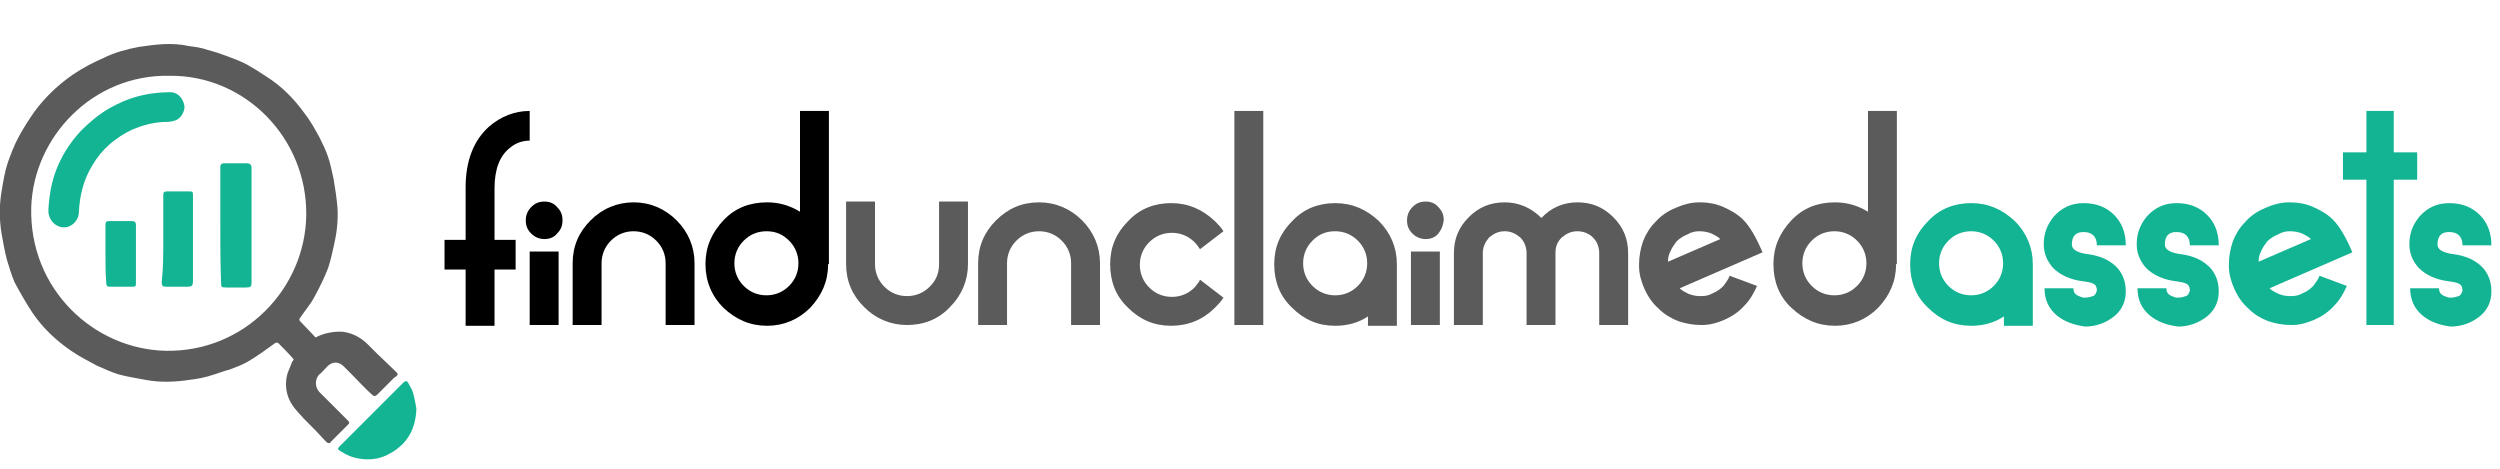 <?xml version="1.0" encoding="utf-8"?>
<!-- Generator: Adobe Illustrator 19.2.0, SVG Export Plug-In . SVG Version: 6.00 Build 0)  -->
<svg version="1.1" id="Layer_2" xmlns="http://www.w3.org/2000/svg" xmlns:xlink="http://www.w3.org/1999/xlink" x="0px" y="0px"
	 viewBox="0 0 320 60" style="enable-background:new 0 0 320 60;" xml:space="preserve">
<style type="text/css">
	.st0{fill:#13B493;}
	.st1{fill:#5B5B5B;}
</style>
<g>
	<path class="st0" d="M53.3,52.3c-0.1,2.7-1.2,4.5-3.3,5.7c-1.5,0.9-3.2,1-4.9,0.5c-0.6-0.2-1.1-0.5-1.6-0.8c-0.3-0.2-0.3-0.3,0-0.6
		c2.4-2.4,4.9-4.9,7.3-7.3c0.3-0.3,0.5-0.5,0.8-0.8c0.3-0.3,0.5-0.3,0.7,0.1c0.2,0.4,0.5,0.8,0.6,1.3C53.1,51.1,53.2,51.8,53.3,52.3
		z"/>
	<path class="st0" d="M6.2,26.7c0.1-1.5,0.3-2.9,0.8-4.4c0.7-2.1,1.9-4,3.4-5.6c1.1-1.1,2.3-2.1,3.7-2.9c1.1-0.6,2.2-1.1,3.3-1.4
		c1.4-0.4,2.9-0.6,4.4-0.6c0.9,0,1.6,0.7,1.8,1.7c0.1,0.7-0.4,1.6-1.1,1.9c-0.3,0.1-0.7,0.2-1.1,0.2c-1.6,0-3.1,0.4-4.5,1
		c-2.1,1-3.9,2.5-5.1,4.6c-1.1,1.8-1.6,3.8-1.7,5.9c0,1.1-0.9,2-1.9,2c-1.1,0-1.9-0.9-2-1.9C6.2,27.1,6.2,26.9,6.2,26.7z"/>
	<path class="st0" d="M28.2,28.8c0-2.5,0-5,0-7.4c0-0.3,0.1-0.5,0.5-0.5c1,0,1.9,0,2.9,0c0.4,0,0.6,0.2,0.6,0.6c0,4.9,0,9.8,0,14.6
		c0,0.6-0.1,0.7-0.7,0.7c-0.9,0-1.7,0-2.6,0c-0.6,0-0.6-0.1-0.6-0.6C28.2,33.7,28.2,31.2,28.2,28.8C28.2,28.8,28.2,28.8,28.2,28.8z"
		/>
	<path class="st0" d="M20.9,30.6c0-1.9,0-3.7,0-5.6c0-0.4,0.1-0.5,0.5-0.5c0.9,0,1.8,0,2.7,0c0.6,0,0.6,0,0.6,0.6
		c0,3.6,0,7.2,0,10.8c0,0.7-0.1,0.8-0.8,0.8c-0.9,0-1.7,0-2.6,0c-0.5,0-0.6-0.1-0.6-0.6C20.9,34.3,20.9,32.5,20.9,30.6z"/>
	<path class="st0" d="M13.5,32.5c0-1.2,0-2.5,0-3.7c0-0.4,0.1-0.5,0.5-0.5c1,0,1.9,0,2.9,0c0.3,0,0.5,0.1,0.5,0.5c0,2.4,0,4.9,0,7.3
		c0,0.6,0,0.6-0.6,0.6c-0.9,0-1.8,0-2.7,0c-0.4,0-0.5-0.1-0.5-0.5C13.5,34.9,13.5,33.7,13.5,32.5z"/>
</g>
<path class="st1" d="M50.7,47.6c-0.8-0.8-1.6-1.5-2.4-2.3c-0.8-0.8-1.1-1.1-1.2-1.2c-0.8-0.8-1.8-1.4-3-1.6
	c-0.5-0.1-2.3-0.1-3.7,0.7c0,0,0,0,0,0c-0.7-0.7-1.3-1.4-2-2.1c-0.1-0.1-0.1-0.3,0-0.4c0.6-0.9,1.4-1.8,1.9-2.8
	c0.6-1.1,1.2-2.3,1.7-3.6c0.3-0.9,0.5-1.8,0.7-2.7c0.4-1.7,0.6-3.3,0.5-5c-0.1-1.2-0.3-2.5-0.5-3.7c-0.2-0.9-0.4-1.9-0.7-2.8
	c-0.3-0.9-0.7-1.7-1.1-2.5c-0.6-1.1-1.2-2.2-2-3.2c-1.3-1.8-2.9-3.4-4.8-4.6c-0.9-0.6-1.7-1.1-2.6-1.6c-0.8-0.4-1.6-0.7-2.4-1
	c-0.8-0.3-1.7-0.6-2.5-0.8C25.8,6.1,25,6,24.2,5.9C22,5.4,19.9,5.7,17.8,6c-1.6,0.3-3.1,0.7-4.5,1.4C11.9,8,10.6,8.7,9.4,9.5
	c-1.9,1.3-3.6,2.9-5,4.8c-0.7,1-1.4,2.1-2,3.2c-0.6,1.1-1,2.2-1.4,3.3c-0.4,1.2-0.6,2.5-0.8,3.7c-0.3,1.8-0.3,3.6,0,5.4
	c0.2,1.1,0.4,2.3,0.7,3.4c0.3,1,0.6,2,1,2.9c0.7,1.3,1.5,2.7,2.3,3.9c1.3,1.9,3,3.5,4.9,4.8c1,0.7,2.2,1.3,3.3,1.9
	c0.9,0.4,1.8,0.8,2.7,1.1c1.1,0.3,2.3,0.5,3.4,0.7c2,0.4,4,0.3,5.9,0c0.9-0.1,1.9-0.3,2.8-0.6c0.7-0.2,1.4-0.5,2.2-0.7
	c0.8-0.3,1.6-0.6,2.3-1c1.2-0.7,2.3-1.5,3.4-2.3c0.2-0.2,0.5-0.2,0.7,0.1c0.6,0.6,1.2,1.2,1.8,1.9c-0.1,0.2-0.2,0.3-0.2,0.3
	c-0.2,0.5-0.4,1-0.6,1.5c-0.5,1.8,0,3.5,1.2,4.8c0.4,0.5,0.7,0.7,0.8,0.9c0.1,0.1,0.3,0.3,0.4,0.4c1.9,1.9,0.7,0.7,2.5,2.6
	c0.3,0.3,0.5,0.3,0.7,0c0.7-0.7,1.3-1.3,2-2c0.4-0.4,0.4-0.4,0-0.8c-0.7-0.7-1.1-1.1-1.2-1.2c-0.2-0.2-0.5-0.5-1.1-1.1
	c-0.5-0.5-0.6-0.6-0.6-0.6c-0.1-0.1-0.2-0.2-0.6-0.6c-0.6-0.6-0.6-1.6-0.1-2.2c0.4-0.3,0.7-0.7,1.1-1.1c0.7-0.7,1.5-0.6,2.1,0
	c0.1,0.1,0.4,0.4,1.1,1.1c0.8,0.8,1.6,1.7,2.5,2.5c0.2,0.2,0.4,0.3,0.7,0c0.7-0.7,1.4-1.4,2.1-2.1C51,48,51,47.9,50.7,47.6z
	 M21.2,44.9C12,44.7,3.7,37,4,26.5c0.3-9,7.9-17,17.7-16.8c9.7-0.1,17.6,8,17.5,17.8C39.1,36.9,31.3,45.1,21.2,44.9z M44.3,46.8
	C44.3,46.8,44.3,46.8,44.3,46.8C46.8,49.3,44.7,47.1,44.3,46.8z"/>
<g>
	<path d="M63.2,30.7H66v3.8h-2.7v7.2h-3.7v-7.2h-2.7v-3.8h2.7V24c0-3.4,1-6,3-7.8c1.5-1.3,3.3-2,5.2-2v1.9l0,1.9
		c-0.9,0-1.8,0.3-2.5,0.9c-1.3,1-2,2.7-2,5.2V30.7z"/>
	<path d="M71.3,29.9c-0.4,0.5-1,0.7-1.6,0.7c-0.6,0-1.2-0.2-1.7-0.7c-0.5-0.5-0.7-1-0.7-1.7c0-0.6,0.2-1.2,0.7-1.7
		c0.5-0.5,1-0.7,1.7-0.7c0.6,0,1.2,0.2,1.6,0.7c0.5,0.5,0.7,1,0.7,1.7C72,28.9,71.8,29.4,71.3,29.9z M71.5,41.6h-3.7v-9.4h3.7V41.6z
		"/>
	<path d="M81.1,25.9c2.1,0,4,0.8,5.5,2.3c1.5,1.5,2.3,3.4,2.3,5.5v7.9h-3.7v-7.9c0-1.1-0.4-2.1-1.2-2.9c-0.8-0.8-1.8-1.2-2.9-1.2
		c-1.1,0-2.1,0.4-2.9,1.2c-0.8,0.8-1.2,1.8-1.2,2.9v7.9h-3.7v-7.9c0-2.2,0.8-4,2.3-5.5C77.1,26.7,79,25.9,81.1,25.9z"/>
	<path d="M106,33.8c0,2.2-0.8,4-2.3,5.6c-1.5,1.5-3.4,2.3-5.5,2.3c-2.2,0-4-0.8-5.6-2.3c-1.5-1.5-2.3-3.4-2.3-5.6
		c0-2.2,0.8-4,2.3-5.6c1.5-1.6,3.4-2.3,5.6-2.3c1.5,0,2.9,0.4,4.2,1.2V14.2h3.7V33.8z M98.1,29.6c-1.1,0-2.1,0.4-2.9,1.2
		c-0.8,0.8-1.2,1.8-1.2,2.9c0,1.1,0.4,2.1,1.2,2.9c0.8,0.8,1.8,1.2,2.9,1.2c1.1,0,2.1-0.4,2.9-1.2c0.8-0.8,1.2-1.8,1.2-2.9
		c0-1.1-0.4-2.1-1.2-2.9C100.2,30,99.3,29.6,98.1,29.6z"/>
</g>
<g>
	<path class="st1" d="M116.1,41.6c-2.1,0-4-0.8-5.5-2.3c-1.5-1.5-2.3-3.3-2.3-5.5v-8h3.7v8c0,1.1,0.4,2.1,1.2,2.9
		c0.8,0.8,1.8,1.2,2.9,1.2s2.1-0.4,2.9-1.2c0.8-0.8,1.2-1.7,1.2-2.9v-8h3.7v8c0,2.1-0.8,4-2.3,5.5C120.1,40.9,118.2,41.6,116.1,41.6
		L116.1,41.6z"/>
	<path class="st1" d="M133,25.9c2.1,0,4,0.8,5.5,2.3c1.5,1.5,2.3,3.4,2.3,5.5v7.9h-3.7v-7.9c0-1.1-0.4-2.1-1.2-2.9
		c-0.8-0.8-1.8-1.2-2.9-1.2c-1.1,0-2.1,0.4-2.9,1.2c-0.8,0.8-1.2,1.8-1.2,2.9v7.9h-3.7v-7.9c0-2.2,0.8-4,2.3-5.5
		C129,26.7,130.8,25.9,133,25.9z"/>
	<path class="st1" d="M153.6,35.8l3,2.3c-0.3,0.5-0.7,0.9-1.1,1.3c-1.5,1.5-3.4,2.3-5.6,2.3c-2.2,0-4-0.8-5.5-2.3
		c-1.6-1.5-2.3-3.4-2.3-5.6c0-2.2,0.8-4,2.3-5.5c1.5-1.6,3.4-2.3,5.5-2.3c2.2,0,4,0.8,5.6,2.3c0.4,0.4,0.8,0.8,1.1,1.3l-3,2.3
		c-0.2-0.3-0.4-0.6-0.7-0.9c-0.8-0.8-1.8-1.2-2.9-1.2c-1.1,0-2.1,0.4-2.9,1.2c-0.8,0.8-1.2,1.8-1.2,2.9c0,1.1,0.4,2.1,1.2,2.9
		c0.8,0.8,1.8,1.2,2.9,1.2c1.1,0,2.1-0.4,2.9-1.2C153.2,36.4,153.5,36.1,153.6,35.8z"/>
	<path class="st1" d="M161.7,41.6H158V14.2h3.7V41.6z"/>
	<path class="st1" d="M175.1,40.5c-1.2,0.8-2.6,1.2-4.2,1.2c-2.2,0-4-0.8-5.5-2.3c-1.6-1.5-2.3-3.4-2.3-5.6c0-2.2,0.8-4,2.3-5.5
		c1.5-1.6,3.4-2.3,5.5-2.3c2.2,0,4,0.8,5.6,2.3c1.5,1.5,2.3,3.4,2.3,5.5v7.9h-3.7V40.5z M168,30.8c-0.8,0.8-1.2,1.8-1.2,2.9
		c0,1.1,0.4,2.1,1.2,2.9c0.8,0.8,1.8,1.2,2.9,1.2c1.1,0,2.1-0.4,2.9-1.2c0.8-0.8,1.2-1.8,1.2-2.9c0-1.1-0.4-2.1-1.2-2.9
		c-0.8-0.8-1.8-1.2-2.9-1.2C169.7,29.6,168.8,30,168,30.8z"/>
	<path class="st1" d="M184.1,29.9c-0.4,0.5-1,0.7-1.6,0.7c-0.6,0-1.2-0.2-1.7-0.7c-0.5-0.5-0.7-1-0.7-1.7c0-0.6,0.2-1.2,0.7-1.7
		c0.5-0.5,1-0.7,1.7-0.7c0.6,0,1.2,0.2,1.6,0.7c0.5,0.5,0.7,1,0.7,1.7C184.7,28.9,184.5,29.4,184.1,29.9z M184.3,41.6h-3.7v-9.4h3.7
		V41.6z"/>
	<path class="st1" d="M201.9,25.9c1.8,0,3.3,0.6,4.6,1.9c1.3,1.3,1.9,2.8,1.9,4.6v9.2h-3.7v-9.2c0-0.8-0.3-1.5-0.8-2
		c-0.5-0.5-1.2-0.8-2-0.8s-1.4,0.3-2,0.8c-0.6,0.6-0.8,1.2-0.8,2v9.2h-3.7v-9.2c0-0.8-0.3-1.5-0.8-2c-0.6-0.5-1.2-0.8-2-0.8
		c-0.8,0-1.4,0.3-2,0.8c-0.5,0.6-0.8,1.2-0.8,2v9.2h-3.7v-9.2c0-1.8,0.6-3.3,1.9-4.6c1.3-1.3,2.8-1.9,4.6-1.9c1.8,0,3.4,0.7,4.7,2
		C198.5,26.6,200.1,25.9,201.9,25.9z"/>
	<path class="st1" d="M217.7,41.6c-1,0-2-0.2-2.9-0.5c-1-0.4-1.8-0.9-2.5-1.6c-0.8-0.7-1.4-1.6-1.8-2.5c-0.4-0.9-0.7-1.9-0.7-2.9
		v-0.3c0-1,0.2-2,0.5-2.9c0.4-1,0.9-1.8,1.6-2.5c0.7-0.8,1.6-1.4,2.6-1.8c0.9-0.4,1.9-0.7,3-0.7h0.2c1,0,2,0.2,2.9,0.6
		c0.9,0.4,1.8,0.9,2.5,1.6c0.9,0.9,1.7,2.3,2.5,4.2L215,36.9c0.3,0.3,0.7,0.5,1.1,0.7c0.5,0.2,1,0.3,1.5,0.3h0.2
		c0.5,0,1-0.1,1.5-0.4c0.5-0.2,0.9-0.5,1.3-0.9c0.3-0.4,0.6-0.8,0.8-1.3l3.5,1.3c-0.4,0.9-0.9,1.8-1.6,2.5c-0.7,0.8-1.6,1.4-2.5,1.8
		c-0.9,0.4-1.9,0.7-2.9,0.7H217.7z M217.5,29.6c-0.5,0-1,0.1-1.5,0.4c-0.5,0.2-1,0.5-1.4,0.9c-0.3,0.4-0.6,0.8-0.8,1.3
		c-0.2,0.4-0.3,0.8-0.3,1.3l6.7-2.9c-0.3-0.3-0.7-0.5-1.1-0.7C218.6,29.7,218.1,29.6,217.5,29.6L217.5,29.6z"/>
	<path class="st1" d="M242.7,33.8c0,2.2-0.8,4-2.3,5.6c-1.5,1.5-3.4,2.3-5.5,2.3c-2.2,0-4-0.8-5.6-2.3s-2.3-3.4-2.3-5.6
		c0-2.2,0.8-4,2.3-5.6c1.5-1.6,3.4-2.3,5.6-2.3c1.5,0,2.9,0.4,4.2,1.2V14.2h3.7V33.8z M234.8,29.6c-1.1,0-2.1,0.4-2.9,1.2
		c-0.8,0.8-1.2,1.8-1.2,2.9c0,1.1,0.4,2.1,1.2,2.9c0.8,0.8,1.8,1.2,2.9,1.2c1.1,0,2.1-0.4,2.9-1.2c0.8-0.8,1.2-1.8,1.2-2.9
		c0-1.1-0.4-2.1-1.2-2.9C236.9,30,235.9,29.6,234.8,29.6z"/>
</g>
<g>
	<path class="st0" d="M256.5,40.5c-1.2,0.8-2.6,1.2-4.2,1.2c-2.2,0-4-0.8-5.5-2.3c-1.6-1.5-2.3-3.4-2.3-5.6c0-2.2,0.8-4,2.3-5.5
		c1.5-1.6,3.4-2.3,5.5-2.3c2.2,0,4,0.8,5.6,2.3c1.5,1.5,2.3,3.4,2.3,5.5v7.9h-3.7V40.5z M249.4,30.8c-0.8,0.8-1.2,1.8-1.2,2.9
		c0,1.1,0.4,2.1,1.2,2.9c0.8,0.8,1.8,1.2,2.9,1.2c1.1,0,2.1-0.4,2.9-1.2c0.8-0.8,1.2-1.8,1.2-2.9c0-1.1-0.4-2.1-1.2-2.9
		c-0.8-0.8-1.8-1.2-2.9-1.2C251.2,29.6,250.2,30,249.4,30.8z"/>
	<path class="st0" d="M263.3,40.4c-1.1-0.9-1.6-2.1-1.6-3.5h3.7c0,0.5,0.2,0.8,0.7,1c0.2,0.1,0.5,0.2,0.7,0.2c0.5,0,0.8-0.1,1.1-0.2
		s0.4-0.4,0.5-0.7c0-0.3-0.1-0.6-0.2-0.7c-0.3-0.3-0.8-0.4-1.6-0.5c-1.6-0.2-2.9-0.8-3.8-1.7c-0.8-0.9-1.2-1.9-1.2-3
		c0-1.4,0.4-2.5,1.3-3.6c1-1.1,2.2-1.7,3.8-1.7c1.6,0,2.9,0.5,3.9,1.5c1,1,1.5,2.3,1.5,3.9h-3.7c0-1.1-0.6-1.7-1.7-1.7
		c-1,0-1.5,0.5-1.5,1.6c0,0.6,0.6,1,1.8,1.2c1.9,0.2,3.3,0.9,4.2,2c0.6,0.8,0.9,1.7,0.9,2.8c0,1.3-0.5,2.4-1.5,3.2s-2.3,1.3-3.7,1.3
		C265.5,41.6,264.3,41.2,263.3,40.4z"/>
	<path class="st0" d="M275.2,40.4c-1.1-0.9-1.6-2.1-1.6-3.5h3.7c0,0.5,0.2,0.8,0.7,1c0.2,0.1,0.5,0.2,0.7,0.2c0.5,0,0.8-0.1,1.1-0.2
		s0.4-0.4,0.5-0.7c0-0.3-0.1-0.6-0.2-0.7c-0.3-0.3-0.8-0.4-1.6-0.5c-1.6-0.2-2.9-0.8-3.8-1.7c-0.8-0.9-1.2-1.9-1.2-3
		c0-1.4,0.4-2.5,1.3-3.6c1-1.1,2.2-1.7,3.8-1.7c1.6,0,2.9,0.5,3.9,1.5c1,1,1.5,2.3,1.5,3.9h-3.7c0-1.1-0.6-1.7-1.7-1.7
		c-1,0-1.5,0.5-1.5,1.6c0,0.6,0.6,1,1.8,1.2c1.9,0.2,3.3,0.9,4.2,2c0.6,0.8,0.9,1.7,0.9,2.8c0,1.3-0.5,2.4-1.5,3.2s-2.3,1.3-3.7,1.3
		C277.3,41.6,276.2,41.2,275.2,40.4z"/>
	<path class="st0" d="M293.2,41.6c-1,0-2-0.2-2.9-0.5c-1-0.4-1.8-0.9-2.5-1.6c-0.8-0.7-1.4-1.6-1.8-2.5c-0.4-0.9-0.7-1.9-0.7-2.9
		v-0.3c0-1,0.2-2,0.5-2.9c0.4-1,0.9-1.8,1.6-2.5c0.7-0.8,1.6-1.4,2.6-1.8c0.9-0.4,1.9-0.7,3-0.7h0.2c1,0,2,0.2,2.9,0.6
		c0.9,0.4,1.8,0.9,2.5,1.6c0.9,0.9,1.7,2.3,2.5,4.2l-10.6,4.6c0.3,0.3,0.7,0.5,1.1,0.7c0.5,0.2,1,0.3,1.5,0.3h0.2
		c0.5,0,1-0.1,1.5-0.4c0.5-0.2,0.9-0.5,1.3-0.9c0.3-0.4,0.6-0.8,0.8-1.3l3.5,1.3c-0.4,0.9-0.9,1.8-1.6,2.5c-0.7,0.8-1.6,1.4-2.5,1.8
		c-0.9,0.4-1.9,0.7-2.9,0.7H293.2z M293.1,29.6c-0.5,0-1,0.1-1.5,0.4c-0.5,0.2-1,0.5-1.4,0.9c-0.3,0.4-0.6,0.8-0.8,1.3
		c-0.2,0.4-0.3,0.8-0.3,1.3l6.7-2.9c-0.3-0.3-0.7-0.5-1.1-0.7C294.2,29.7,293.7,29.6,293.1,29.6L293.1,29.6z"/>
	<path class="st0" d="M309.4,23h-3v18.6h-3.5V23h-3v-3.5h3v-5.3h3.5v5.3h3V23z"/>
	<path class="st0" d="M310.1,40.4c-1.1-0.9-1.6-2.1-1.6-3.5h3.7c0,0.5,0.2,0.8,0.7,1c0.2,0.1,0.5,0.2,0.7,0.2c0.5,0,0.8-0.1,1.1-0.2
		s0.4-0.4,0.5-0.7c0-0.3-0.1-0.6-0.2-0.7c-0.3-0.3-0.8-0.4-1.6-0.5c-1.6-0.2-2.9-0.8-3.8-1.7c-0.8-0.9-1.2-1.9-1.2-3
		c0-1.4,0.4-2.5,1.3-3.6c1-1.1,2.2-1.7,3.8-1.7c1.6,0,2.9,0.5,3.9,1.5c1,1,1.5,2.3,1.5,3.9h-3.7c0-1.1-0.6-1.7-1.7-1.7
		c-1,0-1.5,0.5-1.5,1.6c0,0.6,0.6,1,1.8,1.2c1.9,0.2,3.3,0.9,4.2,2c0.6,0.8,0.9,1.7,0.9,2.8c0,1.3-0.5,2.4-1.5,3.2s-2.3,1.3-3.7,1.3
		C312.2,41.6,311.1,41.2,310.1,40.4z"/>
</g>
</svg>
